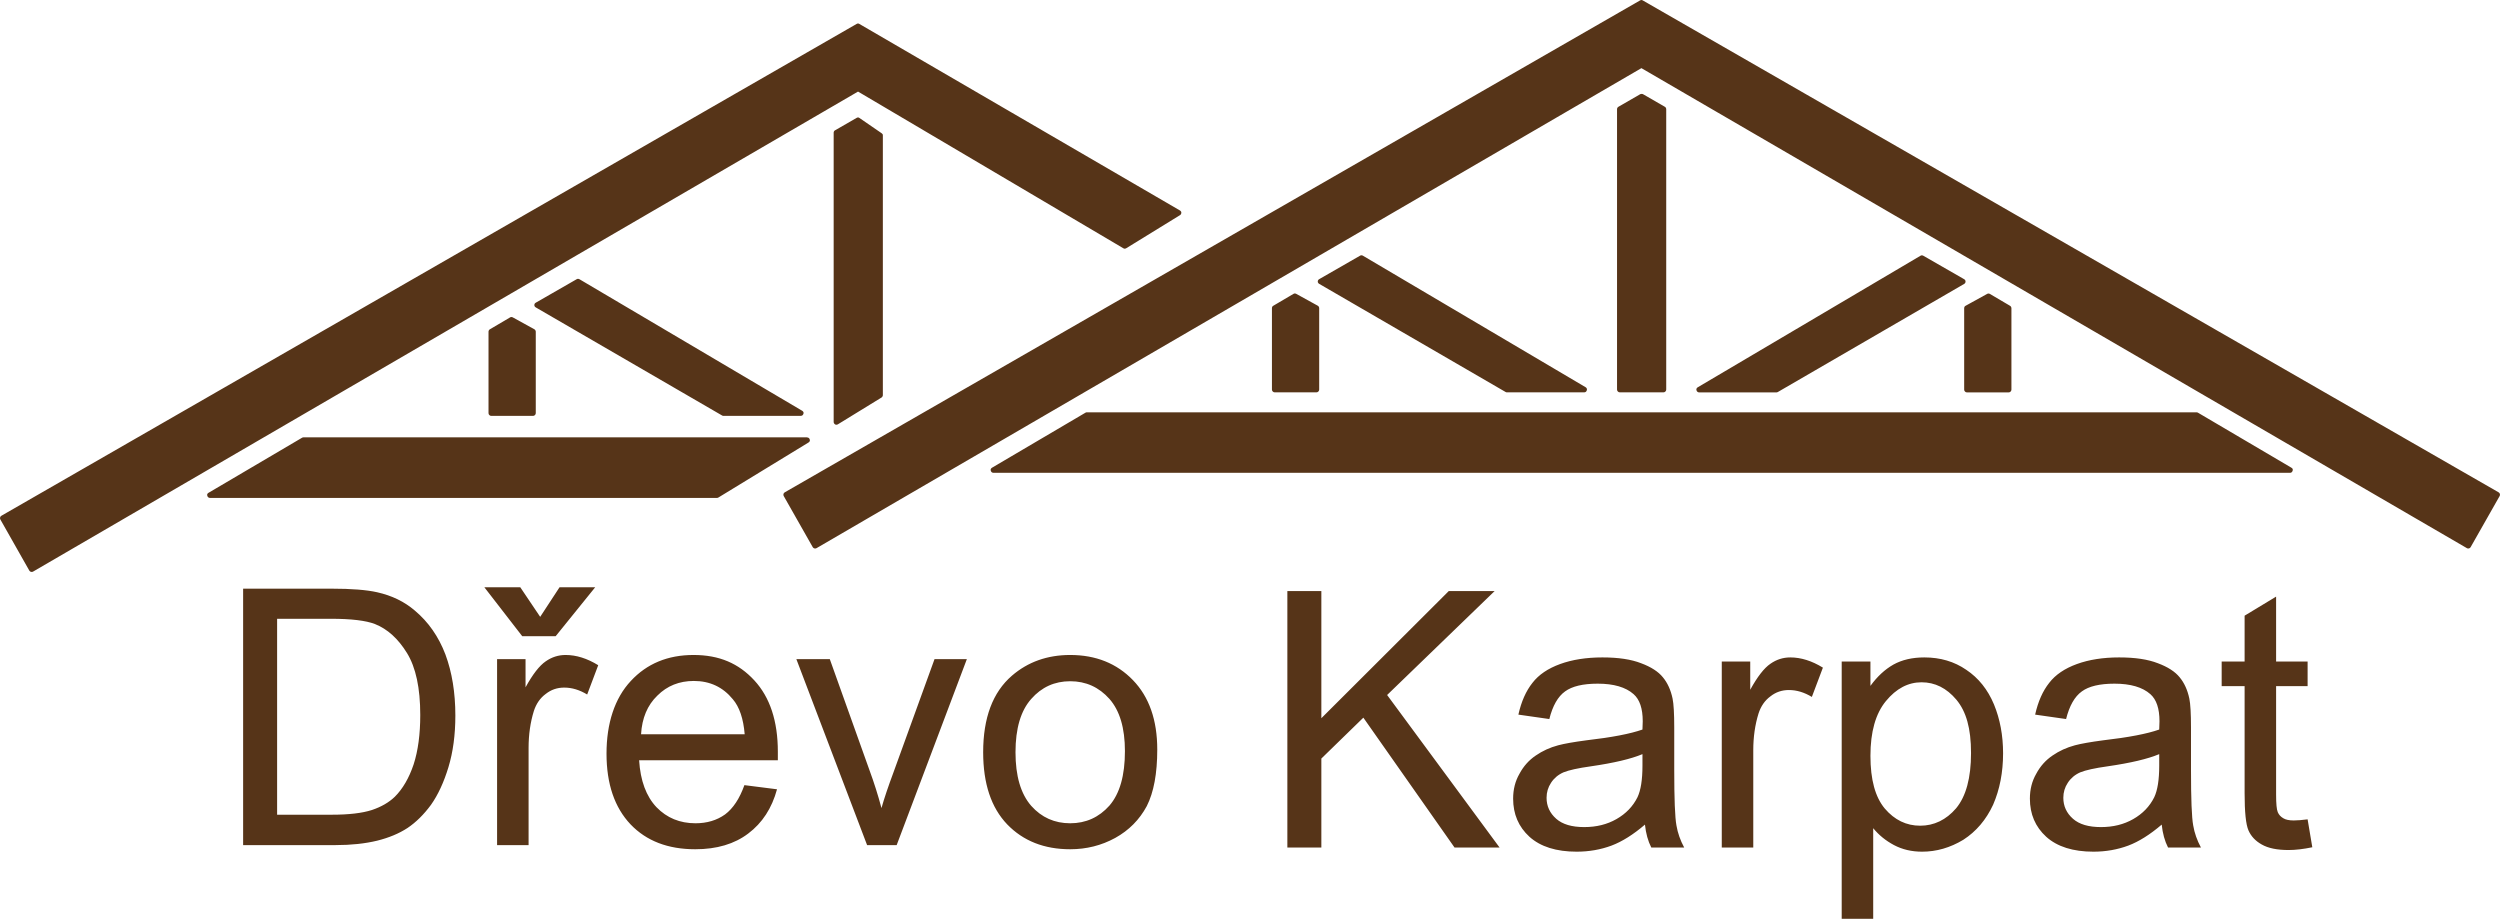<svg width="387" height="143" viewBox="0 0 387 143" fill="none" xmlns="http://www.w3.org/2000/svg">
<g clip-path="url(#clip0_813_2)">
<path fill-rule="evenodd" clip-rule="evenodd" d="M340.03 63.824C340.107 63.824 340.176 63.85 340.244 63.884L354.703 72.397C354.788 72.439 354.857 72.508 354.9 72.585C354.934 72.679 354.934 72.765 354.9 72.867C354.874 72.961 354.823 73.038 354.754 73.107C354.677 73.167 354.592 73.192 354.497 73.192H153.785C153.691 73.192 153.605 73.167 153.528 73.107C153.451 73.047 153.4 72.97 153.374 72.867C153.34 72.782 153.34 72.696 153.374 72.611C153.417 72.516 153.477 72.448 153.571 72.397L168.03 63.884C168.099 63.841 168.167 63.824 168.244 63.824H340.039H340.03ZM304.183 60.616C304.097 60.53 304.054 60.436 304.054 60.316V47.697C304.054 47.62 304.08 47.551 304.114 47.483C304.148 47.415 304.2 47.372 304.268 47.338L307.605 45.498C307.673 45.455 307.742 45.438 307.819 45.438C307.896 45.438 307.964 45.464 308.032 45.498L311.155 47.338C311.215 47.372 311.266 47.423 311.301 47.483C311.343 47.551 311.361 47.62 311.369 47.697V60.316C311.369 60.436 311.326 60.53 311.241 60.616C311.155 60.701 311.061 60.744 310.941 60.744H304.482C304.362 60.744 304.268 60.701 304.183 60.616ZM262.62 60.419C262.586 60.334 262.586 60.248 262.62 60.162C262.663 60.068 262.722 60 262.817 59.949L297.295 39.586C297.364 39.544 297.432 39.526 297.509 39.526C297.586 39.526 297.655 39.552 297.723 39.586L304.054 43.222C304.148 43.274 304.208 43.342 304.242 43.436C304.277 43.539 304.277 43.633 304.242 43.736C304.208 43.83 304.14 43.898 304.054 43.95L275.222 60.676C275.154 60.718 275.085 60.736 275.008 60.744H263.03C262.936 60.744 262.851 60.718 262.774 60.659C262.697 60.599 262.645 60.522 262.62 60.428V60.419ZM245.637 60.419C245.611 60.513 245.56 60.59 245.492 60.65C245.415 60.71 245.329 60.736 245.235 60.736H233.257C233.18 60.736 233.112 60.71 233.043 60.667L204.211 43.941C204.117 43.89 204.057 43.821 204.015 43.727C203.98 43.625 203.98 43.53 204.015 43.428C204.049 43.334 204.117 43.265 204.211 43.214L210.542 39.578C210.611 39.535 210.679 39.518 210.756 39.518C210.833 39.518 210.902 39.544 210.97 39.578L245.449 59.94C245.534 59.991 245.603 60.06 245.637 60.154C245.671 60.239 245.671 60.325 245.637 60.41V60.419ZM250.317 17.316C250.317 17.316 250.317 17.256 250.317 17.231V16.889C250.317 16.812 250.343 16.743 250.385 16.675C250.42 16.606 250.471 16.564 250.531 16.529L253.868 14.604C253.936 14.562 254.004 14.544 254.081 14.536H254.15C254.227 14.536 254.312 14.553 254.381 14.604L257.718 16.529C257.786 16.564 257.829 16.615 257.863 16.675C257.906 16.743 257.923 16.812 257.931 16.889V17.231C257.94 17.291 257.94 17.351 257.931 17.402V60.308C257.931 60.428 257.889 60.522 257.803 60.607C257.718 60.693 257.623 60.736 257.504 60.736H250.745C250.625 60.736 250.531 60.693 250.445 60.607C250.36 60.522 250.317 60.428 250.317 60.308V17.325V17.316ZM253.876 0.068C253.945 0.026 254.013 0.009 254.09 0C254.167 0 254.235 0.026 254.304 0.068L386.786 76.213C386.889 76.272 386.949 76.358 386.983 76.469C387.017 76.58 387 76.692 386.94 76.794L382.448 84.708C382.388 84.811 382.303 84.871 382.192 84.896C382.08 84.931 381.969 84.913 381.875 84.854L254.09 10.549L126.399 84.854C126.296 84.913 126.194 84.931 126.074 84.896C125.963 84.871 125.877 84.802 125.817 84.708L121.326 76.794C121.266 76.692 121.249 76.589 121.283 76.469C121.308 76.358 121.377 76.272 121.48 76.213L253.876 0.068ZM165.669 105.455C163.248 105.455 161.237 106.371 159.637 108.193C158.012 110.015 157.199 112.77 157.199 116.449C157.199 120.128 158.012 122.891 159.637 124.748C161.237 126.545 163.248 127.443 165.669 127.443C168.09 127.443 170.118 126.527 171.743 124.705C173.343 122.849 174.139 120.042 174.139 116.278C174.139 112.71 173.343 110.015 171.743 108.193C170.118 106.371 168.09 105.455 165.669 105.455ZM175.379 105.284C177.886 107.876 179.144 111.461 179.144 116.021C179.144 119.726 178.605 122.652 177.518 124.791C176.38 126.904 174.755 128.538 172.641 129.71C170.503 130.882 168.176 131.464 165.669 131.464C161.648 131.464 158.397 130.181 155.915 127.614C153.434 125.022 152.194 121.3 152.194 116.449C152.194 111.119 153.674 107.166 156.643 104.6C159.124 102.461 162.135 101.391 165.669 101.391C169.63 101.391 172.873 102.692 175.379 105.284ZM149.67 102.033L138.804 130.822H134.227L123.276 102.033H128.452L134.612 119.272C135.297 121.129 135.913 123.062 136.452 125.09C136.879 123.576 137.495 121.753 138.291 119.615L144.665 102.033H149.67ZM116.774 105.327C119.195 107.953 120.41 111.632 120.41 116.364V117.69H98.936C99.133 120.855 100.031 123.276 101.631 124.962C103.231 126.613 105.241 127.443 107.662 127.443C109.433 127.443 110.956 126.989 112.24 126.074C113.497 125.133 114.49 123.619 115.234 121.54L120.282 122.181C119.486 125.116 117.997 127.4 115.833 129.026C113.694 130.651 110.956 131.464 107.62 131.464C103.402 131.464 100.065 130.181 97.61 127.614C95.129 124.987 93.888 121.343 93.888 116.663C93.888 111.983 95.146 108.09 97.652 105.412C100.134 102.735 103.368 101.391 107.363 101.391C111.358 101.391 114.353 102.7 116.774 105.327ZM101.759 107.68C100.219 109.16 99.381 111.162 99.235 113.669H115.277C115.08 111.247 114.464 109.434 113.437 108.236C111.897 106.354 109.887 105.412 107.406 105.412C105.156 105.412 103.273 106.165 101.759 107.68ZM70.489 110.76C70.489 113.754 70.129 116.423 69.419 118.759C68.709 121.095 67.811 123.037 66.724 124.577C65.612 126.091 64.397 127.289 63.088 128.17C61.779 129.026 60.205 129.684 58.383 130.138C56.5 130.591 54.362 130.822 51.966 130.822H37.636V91.125H51.324C54.404 91.125 56.757 91.313 58.383 91.681C60.667 92.194 62.6 93.135 64.2 94.504C66.314 96.275 67.896 98.542 68.949 101.306C69.975 104.069 70.489 107.226 70.489 110.76ZM63.003 101.092C61.634 98.868 59.983 97.37 58.04 96.6C56.646 96.061 54.379 95.787 51.239 95.787H42.897V126.117H51.367C53.994 126.117 56.056 125.877 57.57 125.39C59.024 124.902 60.205 124.217 61.12 123.336C62.344 122.113 63.319 120.444 64.029 118.331C64.714 116.218 65.056 113.669 65.056 110.674C65.056 106.508 64.371 103.316 63.003 101.092ZM92.134 90.911L86.017 98.483H80.841L74.98 90.911H80.541L83.621 95.488L86.616 90.911H92.134ZM81.354 106.396C82.466 104.369 83.51 103.034 84.477 102.375C85.418 101.716 86.445 101.391 87.557 101.391C89.208 101.391 90.894 101.922 92.605 102.974L90.894 107.509C89.722 106.798 88.541 106.439 87.343 106.439C86.257 106.439 85.307 106.764 84.477 107.423C83.621 108.048 83.005 108.937 82.638 110.075C82.099 111.812 81.825 113.711 81.825 115.765V130.822H76.948V102.033H81.354V106.396ZM76.05 64.38C75.93 64.38 75.836 64.337 75.75 64.252C75.665 64.166 75.622 64.072 75.622 63.953V51.333C75.622 51.256 75.648 51.188 75.691 51.119C75.725 51.051 75.776 51.008 75.836 50.974L78.959 49.134C79.027 49.092 79.096 49.074 79.172 49.074C79.249 49.074 79.318 49.1 79.386 49.134L82.723 50.974C82.783 51.008 82.834 51.059 82.868 51.119C82.911 51.188 82.928 51.256 82.937 51.333V63.953C82.937 64.072 82.894 64.166 82.809 64.252C82.723 64.337 82.629 64.38 82.509 64.38H76.05ZM200.233 45.49C200.301 45.447 200.37 45.43 200.447 45.43C200.524 45.43 200.592 45.455 200.661 45.49L203.997 47.329C204.057 47.363 204.109 47.415 204.143 47.474C204.186 47.543 204.203 47.611 204.211 47.688V60.308C204.211 60.428 204.169 60.522 204.083 60.607C203.997 60.693 203.903 60.736 203.784 60.736H197.324C197.204 60.736 197.11 60.693 197.025 60.607C196.939 60.522 196.896 60.428 196.896 60.308V47.688C196.896 47.611 196.922 47.543 196.956 47.474C196.99 47.406 197.042 47.363 197.11 47.329L200.233 45.49ZM124.945 67.717C125.039 67.717 125.124 67.743 125.201 67.802C125.278 67.862 125.33 67.939 125.347 68.033C125.381 68.119 125.381 68.204 125.347 68.29C125.304 68.384 125.244 68.453 125.15 68.504L111.204 77.017C111.136 77.059 111.067 77.077 110.99 77.077H32.502C32.408 77.077 32.323 77.051 32.246 76.991C32.169 76.931 32.117 76.854 32.092 76.751C32.057 76.657 32.057 76.563 32.092 76.478C32.134 76.392 32.194 76.332 32.288 76.281L46.747 67.768C46.816 67.725 46.884 67.708 46.961 67.7H124.945V67.717ZM111.983 64.38C111.906 64.38 111.837 64.355 111.769 64.312L82.937 47.586C82.843 47.534 82.783 47.466 82.74 47.372C82.706 47.269 82.706 47.175 82.74 47.072C82.774 46.978 82.843 46.91 82.937 46.858L89.268 43.222C89.337 43.18 89.405 43.163 89.482 43.163C89.559 43.163 89.627 43.188 89.696 43.222L124.175 63.585C124.26 63.636 124.329 63.704 124.371 63.798C124.406 63.884 124.406 63.97 124.371 64.055C124.346 64.149 124.294 64.226 124.226 64.286C124.149 64.346 124.063 64.372 123.969 64.372H111.991L111.983 64.38ZM132.816 3.636C132.893 3.636 132.961 3.662 133.029 3.705L182.651 32.579C182.746 32.631 182.805 32.699 182.848 32.793C182.882 32.887 182.882 32.981 182.848 33.067C182.814 33.17 182.763 33.247 182.677 33.298L174.335 38.431C174.267 38.474 174.181 38.491 174.104 38.5C174.027 38.5 173.959 38.474 173.891 38.431L132.824 14.177L5.125 88.481C5.022 88.541 4.919 88.558 4.799 88.524C4.688 88.498 4.603 88.43 4.543 88.336L0.06 80.422C-0 80.319 -0.017 80.216 0.017 80.097C0.043 79.986 0.111 79.9 0.214 79.84L132.602 3.705C132.67 3.662 132.739 3.645 132.816 3.636ZM136.469 20.619C136.529 20.662 136.58 20.704 136.623 20.764C136.657 20.824 136.666 20.893 136.666 20.961V61.172C136.666 61.249 136.64 61.317 136.597 61.386C136.571 61.446 136.529 61.497 136.469 61.531L129.71 65.681C129.616 65.741 129.513 65.758 129.41 65.749C129.308 65.732 129.222 65.681 129.154 65.595C129.085 65.518 129.051 65.424 129.051 65.321V20.533C129.051 20.456 129.077 20.388 129.111 20.319C129.145 20.251 129.197 20.208 129.265 20.174L132.602 18.249C132.679 18.206 132.756 18.18 132.833 18.18C132.91 18.18 132.978 18.215 133.047 18.266L136.469 20.619ZM239.836 111.307L235.045 110.623C235.499 108.595 236.226 106.961 237.227 105.703C238.194 104.446 239.623 103.479 241.505 102.794C243.387 102.11 245.569 101.768 248.05 101.768C250.531 101.768 252.499 102.067 254.039 102.666C255.579 103.239 256.708 103.967 257.418 104.848C258.128 105.703 258.633 106.798 258.915 108.142C259.086 108.972 259.172 110.469 259.172 112.633V119.136C259.172 123.67 259.283 126.553 259.514 127.777C259.711 128.949 260.113 130.087 260.712 131.199H255.621C255.108 130.198 254.783 129.017 254.638 127.648C252.841 129.188 251.113 130.275 249.461 130.899C247.776 131.524 245.979 131.84 244.071 131.84C240.906 131.84 238.468 131.07 236.757 129.53C235.071 127.99 234.233 126.023 234.233 123.627C234.233 122.198 234.558 120.915 235.217 119.777C235.841 118.605 236.688 117.664 237.74 116.954C238.767 116.244 239.922 115.713 241.205 115.371C242.172 115.114 243.627 114.858 245.569 114.601C249.504 114.148 252.396 113.592 254.253 112.933C254.278 112.274 254.295 111.846 254.295 111.649C254.295 109.682 253.825 108.287 252.884 107.457C251.66 106.371 249.804 105.832 247.323 105.832C245.038 105.832 243.361 106.234 242.275 107.029C241.163 107.825 240.35 109.254 239.836 111.307ZM204.545 111.179L224.265 91.501H231.367L214.726 107.586L232.137 131.199H225.164L211.047 111.093L204.545 117.424V131.199H199.283V91.501H204.545V111.179ZM254.253 116.74C252.482 117.484 249.829 118.109 246.296 118.622C244.268 118.904 242.848 119.221 242.018 119.563C241.188 119.931 240.547 120.479 240.093 121.189C239.64 121.873 239.409 122.643 239.409 123.499C239.409 124.782 239.905 125.869 240.906 126.75C241.873 127.605 243.319 128.033 245.226 128.033C247.134 128.033 248.777 127.623 250.231 126.793C251.686 125.963 252.772 124.842 253.483 123.413C253.996 122.327 254.253 120.701 254.253 118.537V116.74ZM343.914 102.409H347.465V95.308L352.341 92.357V102.409H357.218V106.217H352.341V123.028C352.341 124.423 352.427 125.321 352.598 125.723C352.769 126.125 353.052 126.433 353.454 126.664C353.822 126.895 354.369 127.007 355.079 127.007C355.618 127.007 356.337 126.947 357.218 126.835L357.945 131.156C356.576 131.438 355.353 131.584 354.266 131.584C352.495 131.584 351.118 131.301 350.117 130.728C349.15 130.189 348.466 129.462 348.064 128.547C347.662 127.631 347.465 125.706 347.465 122.772V106.217H343.914V102.409ZM337.412 104.848C338.122 105.703 338.627 106.798 338.909 108.142C339.08 108.972 339.166 110.469 339.166 112.633V119.136C339.166 123.67 339.277 126.553 339.508 127.777C339.705 128.949 340.107 130.087 340.706 131.199H335.615C335.102 130.198 334.777 129.017 334.632 127.648C332.835 129.188 331.107 130.275 329.455 130.899C327.77 131.524 325.973 131.84 324.066 131.84C320.9 131.84 318.462 131.07 316.751 129.53C315.065 127.99 314.227 126.023 314.227 123.627C314.227 122.198 314.552 120.915 315.211 119.777C315.835 118.605 316.682 117.664 317.734 116.954C318.761 116.244 319.916 115.713 321.199 115.371C322.166 115.114 323.621 114.858 325.563 114.601C329.498 114.148 332.39 113.592 334.247 112.933C334.272 112.274 334.289 111.846 334.289 111.649C334.289 109.682 333.819 108.287 332.878 107.457C331.654 106.371 329.798 105.832 327.317 105.832C325.032 105.832 323.355 106.234 322.269 107.029C321.157 107.825 320.344 109.254 319.831 111.307L315.039 110.623C315.493 108.595 316.22 106.961 317.221 105.703C318.188 104.446 319.617 103.479 321.499 102.794C323.381 102.11 325.563 101.768 328.044 101.768C330.525 101.768 332.493 102.067 334.033 102.666C335.573 103.239 336.702 103.967 337.412 104.848ZM333.477 123.413C333.99 122.327 334.247 120.701 334.247 118.537V116.74C332.476 117.484 329.823 118.109 326.29 118.622C324.262 118.904 322.842 119.221 322.012 119.563C321.182 119.931 320.541 120.479 320.087 121.189C319.634 121.873 319.403 122.643 319.403 123.499C319.403 124.782 319.899 125.869 320.9 126.75C321.867 127.605 323.313 128.033 325.221 128.033C327.128 128.033 328.771 127.623 330.225 126.793C331.68 125.963 332.766 124.842 333.477 123.413ZM308.666 109.04C309.607 111.324 310.077 113.848 310.077 116.612C310.077 119.546 309.564 122.198 308.537 124.568C307.451 126.904 305.911 128.718 303.917 130.001C301.89 131.224 299.768 131.84 297.543 131.84C295.918 131.84 294.463 131.498 293.18 130.814C291.897 130.129 290.827 129.257 289.972 128.204V142.235H285.095V102.409H289.544V106.174C290.596 104.719 291.786 103.624 293.095 102.88C294.438 102.136 296.029 101.768 297.886 101.768C300.367 101.768 302.531 102.409 304.388 103.693C306.27 104.95 307.699 106.73 308.666 109.04ZM297.458 105.618C295.379 105.618 293.539 106.585 291.94 108.527C290.34 110.469 289.544 113.292 289.544 116.997C289.544 120.701 290.288 123.396 291.768 125.167C293.283 126.938 295.105 127.819 297.244 127.819C299.383 127.819 301.265 126.921 302.805 125.124C304.345 123.268 305.115 120.419 305.115 116.569C305.115 112.719 304.362 110.135 302.848 108.313C301.334 106.516 299.537 105.618 297.458 105.618ZM270.936 102.409V106.773C272.048 104.745 273.092 103.41 274.059 102.752C275 102.093 276.026 101.768 277.139 101.768C278.79 101.768 280.475 102.298 282.186 103.351L280.475 107.885C279.303 107.175 278.122 106.816 276.925 106.816C275.838 106.816 274.888 107.141 274.059 107.799C273.203 108.424 272.587 109.314 272.219 110.452C271.68 112.188 271.406 114.088 271.406 116.141V131.199H266.53V102.409H270.936Z" fill="#563418"/>
</g>
<defs>
<clipPath id="clip0_813_2">
<rect width="387" height="142.235" fill="white"/>
</clipPath>
</defs>
</svg>

